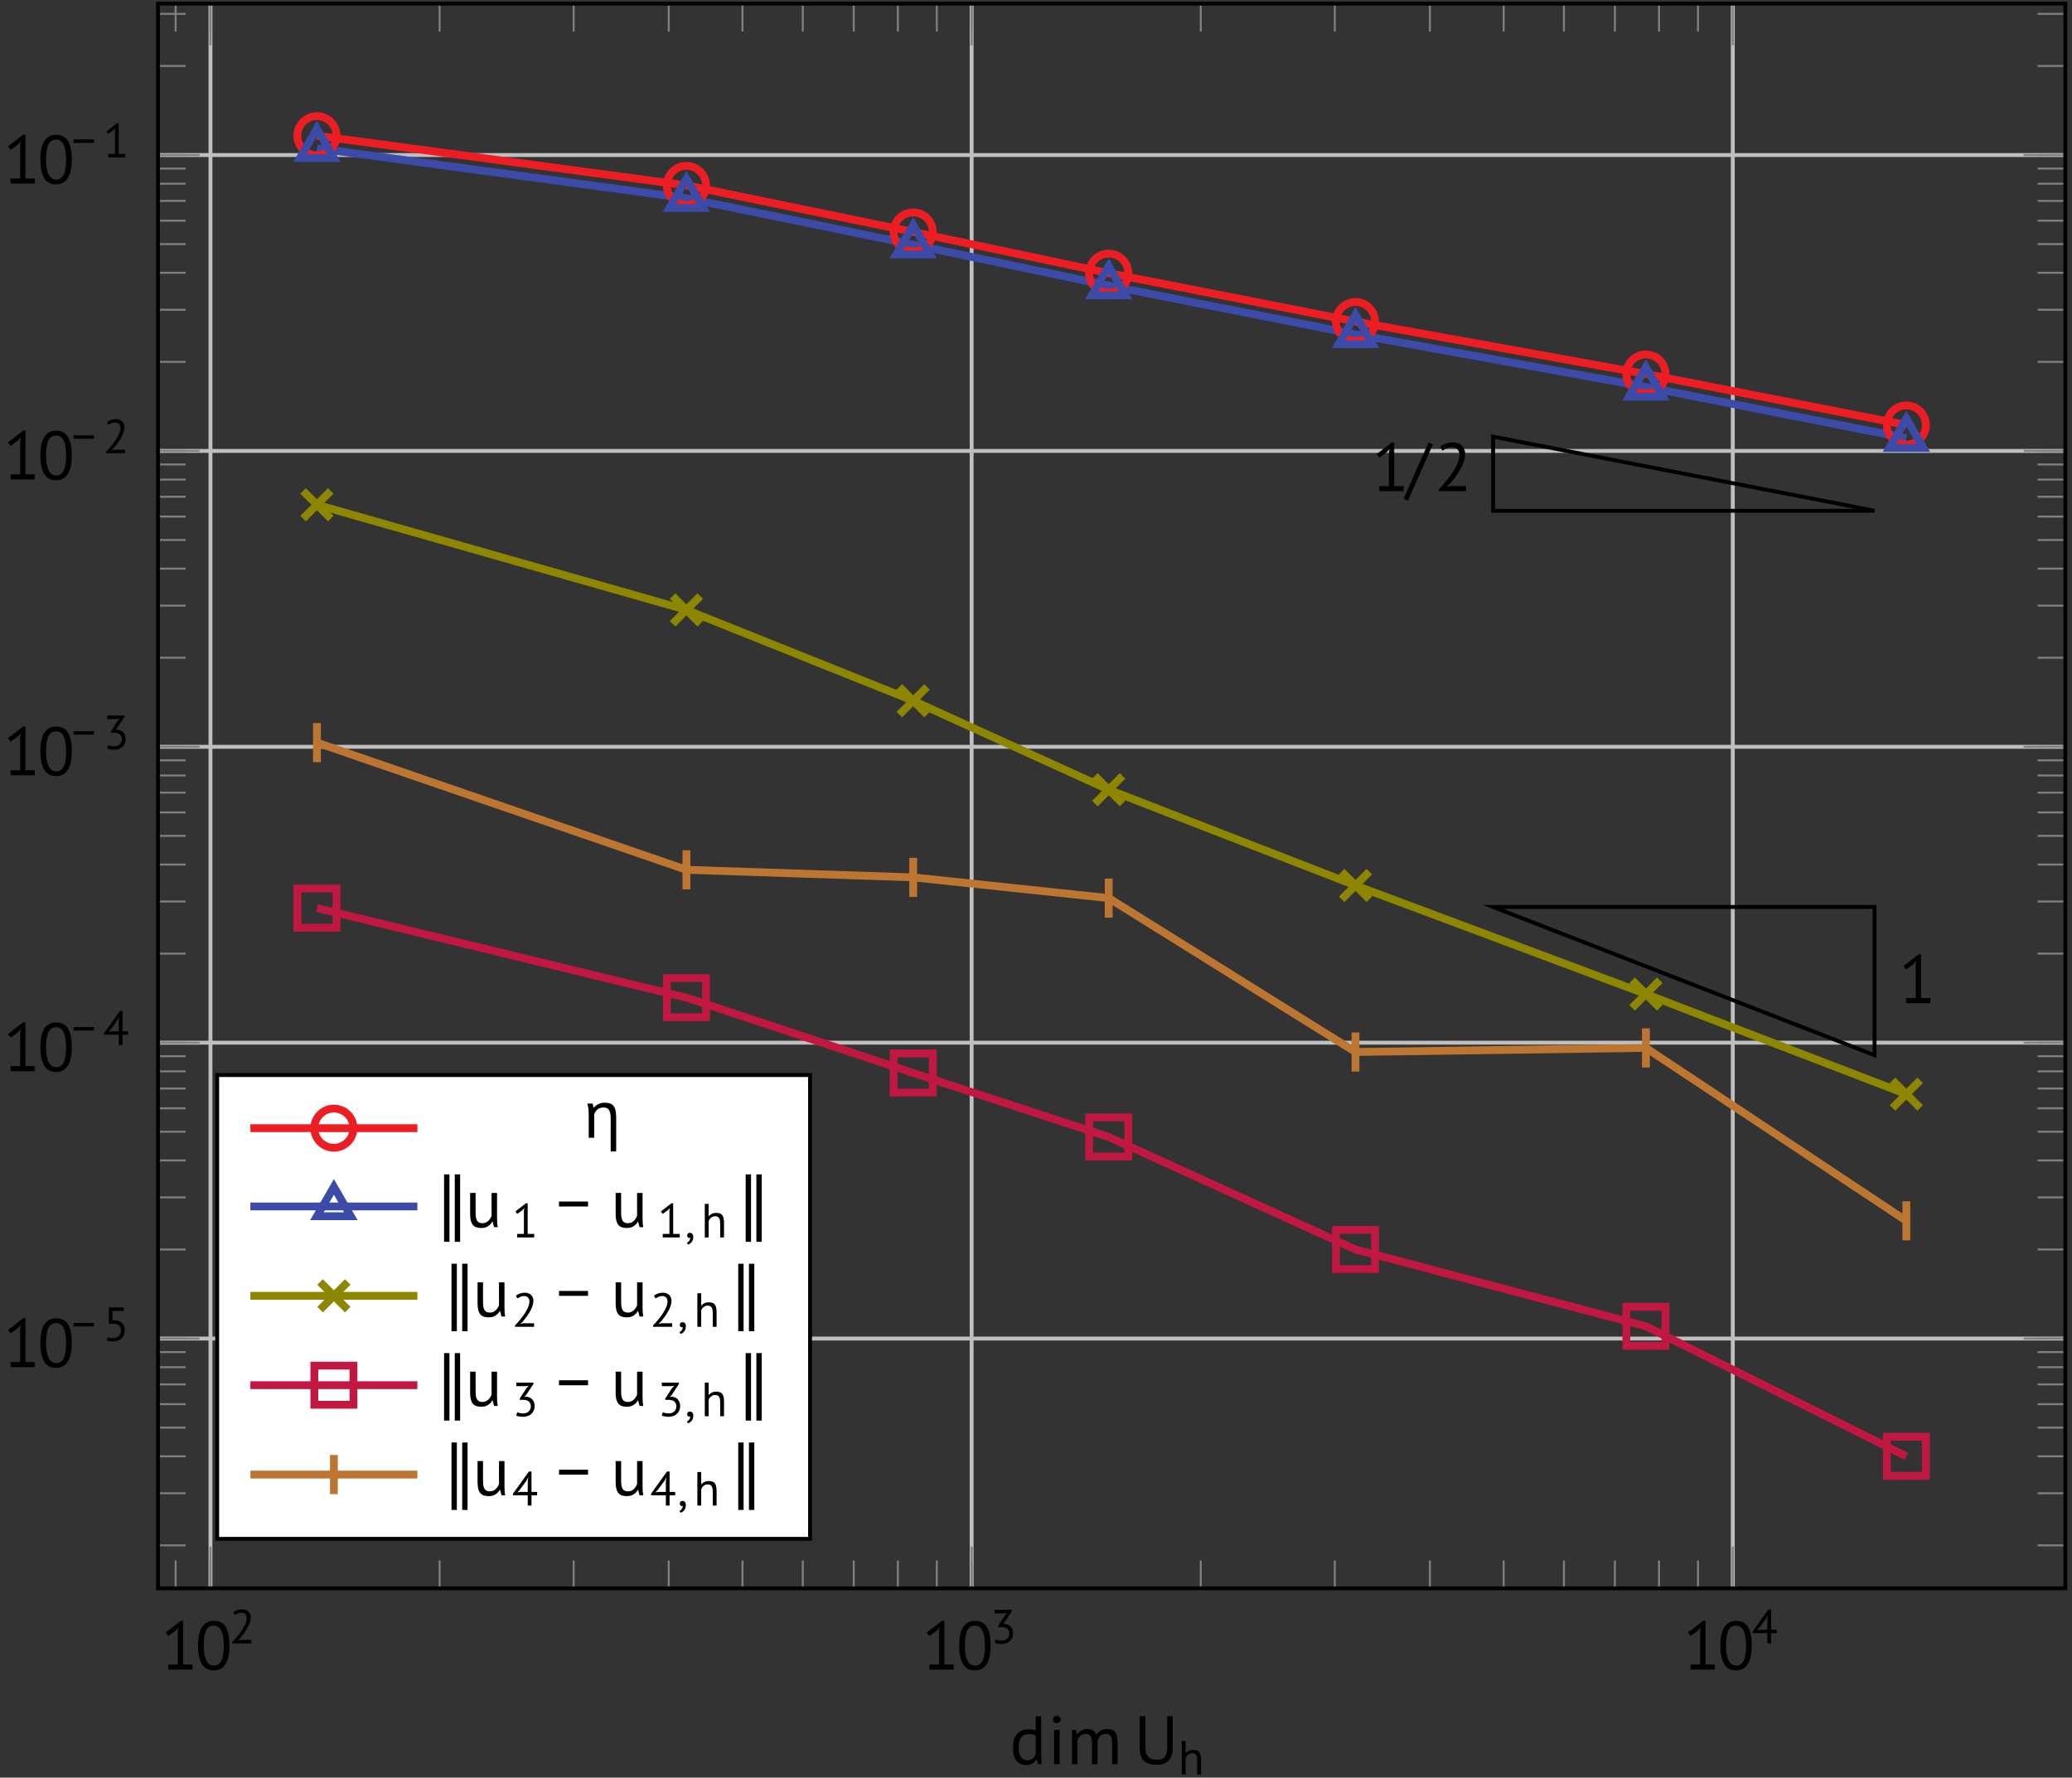 <?xml version="1.0" encoding="UTF-8" standalone="no"?>
<!-- Created with Inkscape (http://www.inkscape.org/) -->

<svg
   version="1.1"
   id="svg2"
   xml:space="preserve"
   width="281.333"
   height="241.333"
   viewBox="0 0 281.333 241.333"
   xmlns="http://www.w3.org/2000/svg"
   xmlns:svg="http://www.w3.org/2000/svg"><rect x="0" y="0" width="281.333" height="241.333" fill="#333333" stroke="none"/><defs
     id="defs6"><clipPath
       clipPathUnits="userSpaceOnUse"
       id="clipPath18"><path
         d="M 0,0 H 212.565 V 182.874 H 0 Z"
         id="path16" /></clipPath><clipPath
       clipPathUnits="userSpaceOnUse"
       id="clipPath138"><path
         d="M 149.715,-176.112 H 343.992 V -14.715 H 149.715 Z"
         id="path136" /></clipPath></defs><g
     id="g8"
     transform="matrix(1.333,0,0,-1.333,0,241.333)"><g
       id="g10"
       transform="translate(-2,-2)"><g
         id="g12"><g
           id="g14"
           clip-path="url(#clipPath18)"><g
             id="g20"
             transform="translate(23.439,21.277)"><path
               d="M 0,0 V 161.397 M 77.531,0 V 161.397 M 155.061,0 v 161.397"
               style="fill:none;stroke:#bfbfbf;stroke-width:0.398;stroke-linecap:butt;stroke-linejoin:miter;stroke-miterlimit:10;stroke-dasharray:none;stroke-opacity:1"
               id="path22" /></g><g
             id="g24"
             transform="translate(18.093,46.719)"><path
               d="M 0,0 H 194.277 M 0,30.134 H 194.277 M 0,60.268 H 194.277 M 0,90.402 H 194.277 M 0,120.536 h 194.277"
               style="fill:none;stroke:#bfbfbf;stroke-width:0.398;stroke-linecap:butt;stroke-linejoin:miter;stroke-miterlimit:10;stroke-dasharray:none;stroke-opacity:1"
               id="path26" /></g><g
             id="g28"
             transform="translate(19.892,21.277)"><path
               d="M 0,0 V 2.834 M 3.548,0 V 2.834 M 26.887,0 V 2.834 M 40.539,0 V 2.834 M 50.226,0 V 2.834 M 57.739,0 V 2.834 M 63.878,0 V 2.834 M 69.069,0 V 2.834 M 73.565,0 V 2.834 M 77.531,0 V 2.834 M 81.078,0 V 2.834 M 104.417,0 V 2.834 M 118.07,0 V 2.834 M 127.756,0 V 2.834 M 135.27,0 V 2.834 M 141.409,0 V 2.834 M 146.599,0 V 2.834 M 151.095,0 V 2.834 M 155.061,0 V 2.834 M 0,161.397 v -2.834 m 3.548,2.834 v -2.834 m 23.339,2.834 v -2.834 m 13.652,2.834 v -2.834 m 9.687,2.834 v -2.834 m 7.513,2.834 v -2.834 m 6.139,2.834 v -2.834 m 5.191,2.834 v -2.834 m 4.496,2.834 v -2.834 m 3.966,2.834 v -2.834 m 3.547,2.834 v -2.834 m 23.339,2.834 v -2.834 m 13.653,2.834 v -2.834 m 9.686,2.834 v -2.834 m 7.514,2.834 v -2.834 m 6.139,2.834 v -2.834 m 5.19,2.834 v -2.834 m 4.496,2.834 v -2.834 m 3.966,2.834 v -2.834"
               style="fill:none;stroke:#808080;stroke-width:0.199;stroke-linecap:butt;stroke-linejoin:miter;stroke-miterlimit:10;stroke-dasharray:none;stroke-opacity:1"
               id="path30" /></g><g
             id="g32"
             transform="translate(23.439,21.277)"><path
               d="M 0,0 V 4.251 M 77.531,0 V 4.251 M 155.061,0 V 4.251 M 0,161.397 v -4.251 m 77.531,4.251 v -4.251 m 77.53,4.251 v -4.251"
               style="fill:none;stroke:#808080;stroke-width:0.199;stroke-linecap:butt;stroke-linejoin:miter;stroke-miterlimit:10;stroke-dasharray:none;stroke-opacity:1"
               id="path34" /></g><g
             id="g36"
             transform="translate(18.093,25.656)"><path
               d="M 0,0 H 2.826 M 0,5.306 H 2.826 M 0,9.071 H 2.826 M 0,11.992 H 2.826 M 0,14.378 H 2.826 M 0,16.395 H 2.826 M 0,18.143 H 2.826 M 0,19.684 H 2.826 M 0,21.063 H 2.826 M 0,30.134 H 2.826 M 0,35.441 H 2.826 M 0,39.205 H 2.826 M 0,42.126 H 2.826 M 0,44.512 H 2.826 M 0,46.529 H 2.826 M 0,48.277 H 2.826 M 0,49.818 H 2.826 M 0,51.197 H 2.826 M 0,60.268 H 2.826 M 0,65.575 H 2.826 M 0,69.339 H 2.826 M 0,72.26 H 2.826 M 0,74.646 H 2.826 M 0,76.663 H 2.826 M 0,78.411 H 2.826 M 0,79.952 H 2.826 M 0,81.331 H 2.826 M 0,90.402 H 2.826 M 0,95.709 H 2.826 M 0,99.474 H 2.826 M 0,102.394 H 2.826 M 0,104.78 H 2.826 M 0,106.797 H 2.826 M 0,108.545 H 2.826 M 0,110.086 H 2.826 M 0,111.465 H 2.826 M 0,120.536 H 2.826 M 0,125.843 H 2.826 M 0,129.608 H 2.826 M 0,132.528 H 2.826 M 0,134.914 H 2.826 M 0,136.931 H 2.826 M 0,138.679 H 2.826 M 0,140.22 H 2.826 M 0,141.599 H 2.826 M 0,150.671 H 2.826 M 0,155.977 H 2.826 M 194.277,0 h -2.826 m 2.826,5.306 h -2.826 m 2.826,3.765 h -2.826 m 2.826,2.921 h -2.826 m 2.826,2.386 h -2.826 m 2.826,2.017 h -2.826 m 2.826,1.748 h -2.826 m 2.826,1.541 h -2.826 m 2.826,1.379 h -2.826 m 2.826,9.071 h -2.826 m 2.826,5.307 h -2.826 m 2.826,3.764 h -2.826 m 2.826,2.921 h -2.826 m 2.826,2.386 h -2.826 m 2.826,2.017 h -2.826 m 2.826,1.748 h -2.826 m 2.826,1.541 h -2.826 m 2.826,1.379 h -2.826 m 2.826,9.071 h -2.826 m 2.826,5.307 h -2.826 m 2.826,3.764 h -2.826 m 2.826,2.921 h -2.826 m 2.826,2.386 h -2.826 m 2.826,2.017 h -2.826 m 2.826,1.748 h -2.826 m 2.826,1.541 h -2.826 m 2.826,1.379 h -2.826 m 2.826,9.071 h -2.826 m 2.826,5.307 h -2.826 m 2.826,3.765 h -2.826 m 2.826,2.92 h -2.826 m 2.826,2.386 h -2.826 m 2.826,2.017 h -2.826 m 2.826,1.748 h -2.826 m 2.826,1.541 h -2.826 m 2.826,1.379 h -2.826 m 2.826,9.071 h -2.826 m 2.826,5.307 h -2.826 m 2.826,3.765 h -2.826 m 2.826,2.92 h -2.826 m 2.826,2.386 h -2.826 m 2.826,2.017 h -2.826 m 2.826,1.748 h -2.826 m 2.826,1.541 h -2.826 m 2.826,1.379 h -2.826 m 2.826,9.072 h -2.826 m 2.826,5.306 h -2.826"
               style="fill:none;stroke:#808080;stroke-width:0.199;stroke-linecap:butt;stroke-linejoin:miter;stroke-miterlimit:10;stroke-dasharray:none;stroke-opacity:1"
               id="path38" /></g><g
             id="g40"
             transform="translate(18.093,46.719)"><path
               d="M 0,0 H 4.238 M 0,30.134 H 4.238 M 0,60.268 H 4.238 M 0,90.402 H 4.238 M 0,120.536 H 4.238 M 194.277,0 h -4.238 m 4.238,30.134 h -4.238 m 4.238,30.134 h -4.238 m 4.238,30.134 h -4.238 m 4.238,30.134 h -4.238"
               style="fill:none;stroke:#808080;stroke-width:0.199;stroke-linecap:butt;stroke-linejoin:miter;stroke-miterlimit:10;stroke-dasharray:none;stroke-opacity:1"
               id="path42" /></g><g
             id="g44"
             transform="translate(18.093,21.277)"><path
               d="M 0,0 V 161.397 H 194.277 V 0 Z"
               style="fill:none;stroke:#000000;stroke-width:0.398;stroke-linecap:butt;stroke-linejoin:miter;stroke-miterlimit:10;stroke-dasharray:none;stroke-opacity:1"
               id="path46" /></g><g
             aria-label="10"
             transform="matrix(1,0,0,-1,18.386,13.002)"
             id="text50"
             style="font-size:6.974px;font-family:CMR10;-inkscape-font-specification:CMR10"><path
               d="M 0.753,-0.516 H 1.73 V -3.892 l 0.07,-0.411 -0.279,0.328 -0.767,0.551 -0.265,-0.356 1.534,-1.186 h 0.251 v 4.449 H 3.229 V 0 H 0.753 Z"
               id="path514" /><path
               d="m 3.787,-2.441 q 0,-1.255 0.404,-1.89 0.411,-0.635 1.193,-0.635 0.844,0 1.22,0.628 0.384,0.621 0.384,1.897 0,1.255 -0.411,1.89 -0.404,0.635 -1.193,0.635 -0.83,0 -1.213,-0.663 Q 3.787,-1.241 3.787,-2.441 Z m 0.579,0 q 0,0.453 0.056,0.83 0.063,0.37 0.188,0.642 0.126,0.265 0.314,0.418 0.195,0.146 0.46,0.146 0.53,0 0.774,-0.488 Q 6.409,-1.388 6.409,-2.441 q 0,-0.446 -0.056,-0.823 Q 6.305,-3.64 6.179,-3.912 6.06,-4.184 5.865,-4.331 5.67,-4.477 5.384,-4.477 q -0.523,0 -0.774,0.495 -0.244,0.495 -0.244,1.541 z"
               id="path516" /></g><g
             aria-label="2"
             transform="matrix(1,0,0,-1,25.36,15.669)"
             id="text54"
             style="font-size:4.882px;font-family:CMR7;-inkscape-font-specification:CMR7"><path
               d="m 2.177,-2.641 q 0,0.259 -0.098,0.532 -0.093,0.268 -0.249,0.542 -0.151,0.273 -0.342,0.537 -0.19,0.259 -0.381,0.493 l -0.239,0.21 v 0.02 L 1.181,-0.361 H 2.246 V 0 H 0.303 v -0.142 q 0.107,-0.112 0.259,-0.278 0.151,-0.166 0.312,-0.366 0.166,-0.205 0.322,-0.43 0.161,-0.229 0.288,-0.464 0.132,-0.234 0.21,-0.464 0.078,-0.229 0.078,-0.434 0,-0.239 -0.137,-0.395 -0.137,-0.161 -0.415,-0.161 -0.186,0 -0.361,0.078 -0.176,0.073 -0.303,0.171 L 0.395,-3.163 q 0.171,-0.146 0.405,-0.229 0.234,-0.083 0.503,-0.083 0.21,0 0.371,0.063 0.161,0.059 0.273,0.171 0.112,0.112 0.171,0.268 0.059,0.151 0.059,0.332 z"
               id="path519" /></g><g
             aria-label="10"
             transform="matrix(1,0,0,-1,95.916,13.002)"
             id="text58"
             style="font-size:6.974px;font-family:CMR10;-inkscape-font-specification:CMR10"><path
               d="M 0.753,-0.516 H 1.73 V -3.892 l 0.07,-0.411 -0.279,0.328 -0.767,0.551 -0.265,-0.356 1.534,-1.186 h 0.251 v 4.449 H 3.229 V 0 H 0.753 Z"
               id="path522" /><path
               d="m 3.787,-2.441 q 0,-1.255 0.404,-1.89 0.411,-0.635 1.193,-0.635 0.844,0 1.22,0.628 0.384,0.621 0.384,1.897 0,1.255 -0.411,1.89 -0.404,0.635 -1.193,0.635 -0.83,0 -1.213,-0.663 Q 3.787,-1.241 3.787,-2.441 Z m 0.579,0 q 0,0.453 0.056,0.83 0.063,0.37 0.188,0.642 0.126,0.265 0.314,0.418 0.195,0.146 0.46,0.146 0.53,0 0.774,-0.488 Q 6.409,-1.388 6.409,-2.441 q 0,-0.446 -0.056,-0.823 Q 6.305,-3.64 6.179,-3.912 6.06,-4.184 5.865,-4.331 5.67,-4.477 5.384,-4.477 q -0.523,0 -0.774,0.495 -0.244,0.495 -0.244,1.541 z"
               id="path524" /></g><g
             aria-label="3"
             transform="matrix(1,0,0,-1,102.89,15.669)"
             id="text62"
             style="font-size:4.882px;font-family:CMR7;-inkscape-font-specification:CMR7"><path
               d="m 1.142,-0.283 q 0.166,0 0.308,-0.049 0.142,-0.049 0.244,-0.142 0.103,-0.098 0.161,-0.229 0.059,-0.132 0.059,-0.288 0,-0.342 -0.205,-0.508 Q 1.508,-1.665 1.152,-1.665 H 0.791 v -0.142 l 0.703,-1.084 0.225,-0.215 -0.317,0.049 H 0.434 V -3.417 H 2.177 v 0.142 l -0.776,1.167 -0.171,0.142 v 0.01 l 0.166,-0.034 q 0.195,0.005 0.361,0.073 0.166,0.063 0.288,0.19 0.122,0.122 0.19,0.298 0.068,0.171 0.068,0.391 0,0.264 -0.093,0.469 -0.093,0.205 -0.254,0.347 -0.156,0.137 -0.371,0.21 -0.215,0.073 -0.454,0.073 -0.22,0 -0.395,-0.034 -0.176,-0.034 -0.308,-0.088 l 0.103,-0.347 q 0.112,0.054 0.264,0.093 0.156,0.034 0.347,0.034 z"
               id="path527" /></g><g
             aria-label="10"
             transform="matrix(1,0,0,-1,173.446,13.002)"
             id="text66"
             style="font-size:6.974px;font-family:CMR10;-inkscape-font-specification:CMR10"><path
               d="M 0.753,-0.516 H 1.73 V -3.892 l 0.07,-0.411 -0.279,0.328 -0.767,0.551 -0.265,-0.356 1.534,-1.186 h 0.251 v 4.449 H 3.229 V 0 H 0.753 Z"
               id="path530" /><path
               d="m 3.787,-2.441 q 0,-1.255 0.404,-1.89 0.411,-0.635 1.193,-0.635 0.844,0 1.22,0.628 0.384,0.621 0.384,1.897 0,1.255 -0.411,1.89 -0.404,0.635 -1.193,0.635 -0.83,0 -1.213,-0.663 Q 3.787,-1.241 3.787,-2.441 Z m 0.579,0 q 0,0.453 0.056,0.83 0.063,0.37 0.188,0.642 0.126,0.265 0.314,0.418 0.195,0.146 0.46,0.146 0.53,0 0.774,-0.488 Q 6.409,-1.388 6.409,-2.441 q 0,-0.446 -0.056,-0.823 Q 6.305,-3.64 6.179,-3.912 6.06,-4.184 5.865,-4.331 5.67,-4.477 5.384,-4.477 q -0.523,0 -0.774,0.495 -0.244,0.495 -0.244,1.541 z"
               id="path532" /></g><g
             aria-label="4"
             transform="matrix(1,0,0,-1,180.419,15.669)"
             id="text70"
             style="font-size:4.882px;font-family:CMR7;-inkscape-font-specification:CMR7"><path
               d="M 2.558,-1.05 H 1.982 V 0 H 1.601 V -1.05 H 0.098 v -0.161 l 1.621,-2.26 h 0.264 v 2.08 h 0.576 z m -0.957,-1.406 0.049,-0.4 h -0.015 l -0.171,0.332 -0.688,0.932 -0.234,0.239 0.342,-0.039 H 1.601 Z"
               id="path535" /></g><g
             aria-label="10"
             transform="matrix(1,0,0,-1,2.324,43.814)"
             id="text74"
             style="font-size:6.974px;font-family:CMR10;-inkscape-font-specification:CMR10"><path
               d="M 0.753,-0.516 H 1.73 V -3.892 l 0.07,-0.411 -0.279,0.328 -0.767,0.551 -0.265,-0.356 1.534,-1.186 h 0.251 v 4.449 H 3.229 V 0 H 0.753 Z"
               id="path538" /><path
               d="m 3.787,-2.441 q 0,-1.255 0.404,-1.89 0.411,-0.635 1.193,-0.635 0.844,0 1.22,0.628 0.384,0.621 0.384,1.897 0,1.255 -0.411,1.89 -0.404,0.635 -1.193,0.635 -0.83,0 -1.213,-0.663 Q 3.787,-1.241 3.787,-2.441 Z m 0.579,0 q 0,0.453 0.056,0.83 0.063,0.37 0.188,0.642 0.126,0.265 0.314,0.418 0.195,0.146 0.46,0.146 0.53,0 0.774,-0.488 Q 6.409,-1.388 6.409,-2.441 q 0,-0.446 -0.056,-0.823 Q 6.305,-3.64 6.179,-3.912 6.06,-4.184 5.865,-4.331 5.67,-4.477 5.384,-4.477 q -0.523,0 -0.774,0.495 -0.244,0.495 -0.244,1.541 z"
               id="path540" /></g><g
             aria-label="−"
             transform="matrix(1,0,0,-1,9.298,46.482)"
             id="text78"
             style="font-size:4.882px;font-family:MnSymbol7;-inkscape-font-specification:MnSymbol7"><path
               d="M 0.195,-1.826 H 2.265 v 0.351 H 0.195 Z"
               id="path543" /></g><g
             aria-label="5"
             transform="matrix(1,0,0,-1,12.498,46.482)"
             id="text82"
             style="font-size:4.882px;font-family:CMR7;-inkscape-font-specification:CMR7"><path
               d="m 1.04,-0.283 q 0.337,0 0.557,-0.195 0.22,-0.195 0.22,-0.566 0,-0.356 -0.22,-0.532 Q 1.382,-1.753 1.001,-1.753 l -0.41,0.024 V -3.417 H 2.114 v 0.361 H 0.957 v 0.971 l 0.21,-0.01 q 0.483,0.005 0.762,0.268 0.278,0.264 0.278,0.757 0,0.273 -0.093,0.488 -0.093,0.21 -0.254,0.351 -0.156,0.142 -0.371,0.215 -0.215,0.073 -0.459,0.073 -0.22,0 -0.371,-0.024 -0.151,-0.024 -0.283,-0.073 l 0.103,-0.332 q 0.112,0.044 0.239,0.068 0.132,0.02 0.322,0.02 z"
               id="path546" /></g><g
             aria-label="10"
             transform="matrix(1,0,0,-1,2.324,73.948)"
             id="text86"
             style="font-size:6.974px;font-family:CMR10;-inkscape-font-specification:CMR10"><path
               d="M 0.753,-0.516 H 1.73 V -3.892 l 0.07,-0.411 -0.279,0.328 -0.767,0.551 -0.265,-0.356 1.534,-1.186 h 0.251 v 4.449 H 3.229 V 0 H 0.753 Z"
               id="path549" /><path
               d="m 3.787,-2.441 q 0,-1.255 0.404,-1.89 0.411,-0.635 1.193,-0.635 0.844,0 1.22,0.628 0.384,0.621 0.384,1.897 0,1.255 -0.411,1.89 -0.404,0.635 -1.193,0.635 -0.83,0 -1.213,-0.663 Q 3.787,-1.241 3.787,-2.441 Z m 0.579,0 q 0,0.453 0.056,0.83 0.063,0.37 0.188,0.642 0.126,0.265 0.314,0.418 0.195,0.146 0.46,0.146 0.53,0 0.774,-0.488 Q 6.409,-1.388 6.409,-2.441 q 0,-0.446 -0.056,-0.823 Q 6.305,-3.64 6.179,-3.912 6.06,-4.184 5.865,-4.331 5.67,-4.477 5.384,-4.477 q -0.523,0 -0.774,0.495 -0.244,0.495 -0.244,1.541 z"
               id="path551" /></g><g
             aria-label="−"
             transform="matrix(1,0,0,-1,9.298,76.615)"
             id="text90"
             style="font-size:4.882px;font-family:MnSymbol7;-inkscape-font-specification:MnSymbol7"><path
               d="M 0.195,-1.826 H 2.265 v 0.351 H 0.195 Z"
               id="path554" /></g><g
             aria-label="4"
             transform="matrix(1,0,0,-1,12.498,76.615)"
             id="text94"
             style="font-size:4.882px;font-family:CMR7;-inkscape-font-specification:CMR7"><path
               d="M 2.558,-1.05 H 1.982 V 0 H 1.601 V -1.05 H 0.098 v -0.161 l 1.621,-2.26 h 0.264 v 2.08 h 0.576 z m -0.957,-1.406 0.049,-0.4 h -0.015 l -0.171,0.332 -0.688,0.932 -0.234,0.239 0.342,-0.039 H 1.601 Z"
               id="path557" /></g><g
             aria-label="10"
             transform="matrix(1,0,0,-1,2.324,104.082)"
             id="text98"
             style="font-size:6.974px;font-family:CMR10;-inkscape-font-specification:CMR10"><path
               d="M 0.753,-0.516 H 1.73 V -3.892 l 0.07,-0.411 -0.279,0.328 -0.767,0.551 -0.265,-0.356 1.534,-1.186 h 0.251 v 4.449 H 3.229 V 0 H 0.753 Z"
               id="path560" /><path
               d="m 3.787,-2.441 q 0,-1.255 0.404,-1.89 0.411,-0.635 1.193,-0.635 0.844,0 1.22,0.628 0.384,0.621 0.384,1.897 0,1.255 -0.411,1.89 -0.404,0.635 -1.193,0.635 -0.83,0 -1.213,-0.663 Q 3.787,-1.241 3.787,-2.441 Z m 0.579,0 q 0,0.453 0.056,0.83 0.063,0.37 0.188,0.642 0.126,0.265 0.314,0.418 0.195,0.146 0.46,0.146 0.53,0 0.774,-0.488 Q 6.409,-1.388 6.409,-2.441 q 0,-0.446 -0.056,-0.823 Q 6.305,-3.64 6.179,-3.912 6.06,-4.184 5.865,-4.331 5.67,-4.477 5.384,-4.477 q -0.523,0 -0.774,0.495 -0.244,0.495 -0.244,1.541 z"
               id="path562" /></g><g
             aria-label="−"
             transform="matrix(1,0,0,-1,9.298,106.749)"
             id="text102"
             style="font-size:4.882px;font-family:MnSymbol7;-inkscape-font-specification:MnSymbol7"><path
               d="M 0.195,-1.826 H 2.265 v 0.351 H 0.195 Z"
               id="path565" /></g><g
             aria-label="3"
             transform="matrix(1,0,0,-1,12.498,106.749)"
             id="text106"
             style="font-size:4.882px;font-family:CMR7;-inkscape-font-specification:CMR7"><path
               d="m 1.142,-0.283 q 0.166,0 0.308,-0.049 0.142,-0.049 0.244,-0.142 0.103,-0.098 0.161,-0.229 0.059,-0.132 0.059,-0.288 0,-0.342 -0.205,-0.508 Q 1.508,-1.665 1.152,-1.665 H 0.791 v -0.142 l 0.703,-1.084 0.225,-0.215 -0.317,0.049 H 0.434 V -3.417 H 2.177 v 0.142 l -0.776,1.167 -0.171,0.142 v 0.01 l 0.166,-0.034 q 0.195,0.005 0.361,0.073 0.166,0.063 0.288,0.19 0.122,0.122 0.19,0.298 0.068,0.171 0.068,0.391 0,0.264 -0.093,0.469 -0.093,0.205 -0.254,0.347 -0.156,0.137 -0.371,0.21 -0.215,0.073 -0.454,0.073 -0.22,0 -0.395,-0.034 -0.176,-0.034 -0.308,-0.088 l 0.103,-0.347 q 0.112,0.054 0.264,0.093 0.156,0.034 0.347,0.034 z"
               id="path568" /></g><g
             aria-label="10"
             transform="matrix(1,0,0,-1,2.324,134.215)"
             id="text110"
             style="font-size:6.974px;font-family:CMR10;-inkscape-font-specification:CMR10"><path
               d="M 0.753,-0.516 H 1.73 V -3.892 l 0.07,-0.411 -0.279,0.328 -0.767,0.551 -0.265,-0.356 1.534,-1.186 h 0.251 v 4.449 H 3.229 V 0 H 0.753 Z"
               id="path571" /><path
               d="m 3.787,-2.441 q 0,-1.255 0.404,-1.89 0.411,-0.635 1.193,-0.635 0.844,0 1.22,0.628 0.384,0.621 0.384,1.897 0,1.255 -0.411,1.89 -0.404,0.635 -1.193,0.635 -0.83,0 -1.213,-0.663 Q 3.787,-1.241 3.787,-2.441 Z m 0.579,0 q 0,0.453 0.056,0.83 0.063,0.37 0.188,0.642 0.126,0.265 0.314,0.418 0.195,0.146 0.46,0.146 0.53,0 0.774,-0.488 Q 6.409,-1.388 6.409,-2.441 q 0,-0.446 -0.056,-0.823 Q 6.305,-3.64 6.179,-3.912 6.06,-4.184 5.865,-4.331 5.67,-4.477 5.384,-4.477 q -0.523,0 -0.774,0.495 -0.244,0.495 -0.244,1.541 z"
               id="path573" /></g><g
             aria-label="−"
             transform="matrix(1,0,0,-1,9.298,136.883)"
             id="text114"
             style="font-size:4.882px;font-family:MnSymbol7;-inkscape-font-specification:MnSymbol7"><path
               d="M 0.195,-1.826 H 2.265 v 0.351 H 0.195 Z"
               id="path576" /></g><g
             aria-label="2"
             transform="matrix(1,0,0,-1,12.498,136.883)"
             id="text118"
             style="font-size:4.882px;font-family:CMR7;-inkscape-font-specification:CMR7"><path
               d="m 2.177,-2.641 q 0,0.259 -0.098,0.532 -0.093,0.268 -0.249,0.542 -0.151,0.273 -0.342,0.537 -0.19,0.259 -0.381,0.493 l -0.239,0.21 v 0.02 L 1.181,-0.361 H 2.246 V 0 H 0.303 v -0.142 q 0.107,-0.112 0.259,-0.278 0.151,-0.166 0.312,-0.366 0.166,-0.205 0.322,-0.43 0.161,-0.229 0.288,-0.464 0.132,-0.234 0.21,-0.464 0.078,-0.229 0.078,-0.434 0,-0.239 -0.137,-0.395 -0.137,-0.161 -0.415,-0.161 -0.186,0 -0.361,0.078 -0.176,0.073 -0.303,0.171 L 0.395,-3.163 q 0.171,-0.146 0.405,-0.229 0.234,-0.083 0.503,-0.083 0.21,0 0.371,0.063 0.161,0.059 0.273,0.171 0.112,0.112 0.171,0.268 0.059,0.151 0.059,0.332 z"
               id="path579" /></g><g
             aria-label="10"
             transform="matrix(1,0,0,-1,2.324,164.35)"
             id="text122"
             style="font-size:6.974px;font-family:CMR10;-inkscape-font-specification:CMR10"><path
               d="M 0.753,-0.516 H 1.73 V -3.892 l 0.07,-0.411 -0.279,0.328 -0.767,0.551 -0.265,-0.356 1.534,-1.186 h 0.251 v 4.449 H 3.229 V 0 H 0.753 Z"
               id="path582" /><path
               d="m 3.787,-2.441 q 0,-1.255 0.404,-1.89 0.411,-0.635 1.193,-0.635 0.844,0 1.22,0.628 0.384,0.621 0.384,1.897 0,1.255 -0.411,1.89 -0.404,0.635 -1.193,0.635 -0.83,0 -1.213,-0.663 Q 3.787,-1.241 3.787,-2.441 Z m 0.579,0 q 0,0.453 0.056,0.83 0.063,0.37 0.188,0.642 0.126,0.265 0.314,0.418 0.195,0.146 0.46,0.146 0.53,0 0.774,-0.488 Q 6.409,-1.388 6.409,-2.441 q 0,-0.446 -0.056,-0.823 Q 6.305,-3.64 6.179,-3.912 6.06,-4.184 5.865,-4.331 5.67,-4.477 5.384,-4.477 q -0.523,0 -0.774,0.495 -0.244,0.495 -0.244,1.541 z"
               id="path584" /></g><g
             aria-label="−"
             transform="matrix(1,0,0,-1,9.298,167.017)"
             id="text126"
             style="font-size:4.882px;font-family:MnSymbol7;-inkscape-font-specification:MnSymbol7"><path
               d="M 0.195,-1.826 H 2.265 v 0.351 H 0.195 Z"
               id="path587" /></g><g
             aria-label="1"
             transform="matrix(1,0,0,-1,12.498,167.017)"
             id="text130"
             style="font-size:4.882px;font-family:CMR7;-inkscape-font-specification:CMR7"><path
               d="M 0.527,-0.361 H 1.211 V -2.724 l 0.049,-0.288 -0.195,0.229 -0.537,0.386 -0.186,-0.249 1.074,-0.83 h 0.176 v 3.115 H 2.26 V 0 H 0.527 Z"
               id="path590" /></g><g
             id="g132"
             transform="translate(-131.622,197.389)"><g
               id="g134"
               clip-path="url(#clipPath138)"><g
                 id="g140"
                 transform="translate(165.905,-28.166)"><path
                   d="m 0,0 37.635,-5.061 23.1,-4.74 19.915,-4.199 25.137,-4.928 29.582,-5.344 26.528,-5.192"
                   style="fill:none;stroke:#ed1d24;stroke-width:0.797;stroke-linecap:butt;stroke-linejoin:miter;stroke-miterlimit:10;stroke-dasharray:none;stroke-opacity:1"
                   id="path142" /><g
                   id="g144"
                   transform="translate(158.658,-38.198)"><path
                     d="M 0,0 -38.855,7.551 V 0 Z"
                     style="fill:none;stroke:#000000;stroke-width:0.398;stroke-linecap:butt;stroke-linejoin:miter;stroke-miterlimit:10;stroke-dasharray:none;stroke-opacity:1"
                     id="path146" /><g
                     id="g148"
                     transform="translate(-192.941,-131.025)"><g
                       aria-label="1"
                       transform="matrix(1,0,0,-1,141.74,133.02)"
                       id="text152"
                       style="font-size:6.974px;font-family:CMR10;-inkscape-font-specification:CMR10"><path
                         d="M 0.753,-0.516 H 1.73 V -3.892 l 0.07,-0.411 -0.279,0.328 -0.767,0.551 -0.265,-0.356 1.534,-1.186 h 0.251 v 4.449 H 3.229 V 0 H 0.753 Z"
                         id="path593" /></g><g
                       aria-label="/"
                       transform="matrix(1,0,0,-1,145.227,133.02)"
                       id="text156"
                       style="font-size:6.974px;font-family:MnSymbol10;-inkscape-font-specification:MnSymbol10"><path
                         d="M 2.288,-4.966 2.727,-4.77 0.181,0.976 -0.258,0.781 Z"
                         id="path596" /></g><g
                       aria-label="2"
                       transform="matrix(1,0,0,-1,148.132,133.02)"
                       id="text160"
                       style="font-size:6.974px;font-family:CMR10;-inkscape-font-specification:CMR10"><path
                         d="m 3.11,-3.773 q 0,0.37 -0.139,0.76 -0.133,0.384 -0.356,0.774 -0.216,0.391 -0.488,0.767 -0.272,0.37 -0.544,0.704 l -0.342,0.3 v 0.028 l 0.446,-0.077 H 3.208 V 0 H 0.432 v -0.202 q 0.153,-0.16 0.37,-0.398 0.216,-0.237 0.446,-0.523 0.237,-0.293 0.46,-0.614 0.23,-0.328 0.411,-0.663 0.188,-0.335 0.3,-0.663 0.112,-0.328 0.112,-0.621 0,-0.342 -0.195,-0.565 -0.195,-0.23 -0.593,-0.23 -0.265,0 -0.516,0.112 -0.251,0.105 -0.432,0.244 l -0.23,-0.398 q 0.244,-0.209 0.579,-0.328 0.335,-0.119 0.718,-0.119 0.3,0 0.53,0.091 0.23,0.084 0.391,0.244 0.16,0.16 0.244,0.384 0.084,0.216 0.084,0.474 z"
                         id="path599" /></g><g
                       id="g162"
                       transform="translate(192.941,90.676)"><path
                         d="M 0,0 H -38.855 L 0,-15.101 Z"
                         style="fill:none;stroke:#000000;stroke-width:0.398;stroke-linecap:butt;stroke-linejoin:miter;stroke-miterlimit:10;stroke-dasharray:none;stroke-opacity:1"
                         id="path164" /></g><g
                       aria-label="1"
                       transform="matrix(1,0,0,-1,195.401,80.88)"
                       id="text168"
                       style="font-size:6.974px;font-family:CMR10;-inkscape-font-specification:CMR10"><path
                         d="M 0.753,-0.516 H 1.73 V -3.892 l 0.07,-0.411 -0.279,0.328 -0.767,0.551 -0.265,-0.356 1.534,-1.186 h 0.251 v 4.449 H 3.229 V 0 H 0.753 Z"
                         id="path602" /></g><g
                       id="g170"
                       transform="translate(34.283,167.944)"><path
                         d="m 0,0 37.635,-5.087 23.1,-4.729 19.915,-4.175 25.137,-4.96 29.582,-5.35 26.528,-5.221"
                         style="fill:none;stroke:#3b4ba7;stroke-width:0.797;stroke-linecap:butt;stroke-linejoin:miter;stroke-miterlimit:10;stroke-dasharray:none;stroke-opacity:1"
                         id="path172" /></g><g
                       id="g174"
                       transform="translate(34.283,131.639)"><path
                         d="m 0,0 37.635,-10.71 23.1,-9.253 19.915,-9.062 25.137,-9.747 29.582,-11.062 26.528,-10.194"
                         style="fill:none;stroke:#8d8600;stroke-width:0.797;stroke-linecap:butt;stroke-linejoin:miter;stroke-miterlimit:10;stroke-dasharray:none;stroke-opacity:1"
                         id="path176" /></g><g
                       id="g178"
                       transform="translate(34.283,90.559)"><path
                         d="m 0,0 37.635,-9.117 23.1,-7.676 19.915,-6.519 25.137,-11.458 29.582,-7.823 26.528,-13.239"
                         style="fill:none;stroke:#c01840;stroke-width:0.797;stroke-linecap:butt;stroke-linejoin:miter;stroke-miterlimit:10;stroke-dasharray:none;stroke-opacity:1"
                         id="path180" /></g><g
                       id="g182"
                       transform="translate(34.283,107.412)"><path
                         d="m 0,0 37.635,-12.953 23.1,-0.771 19.915,-2.113 25.137,-15.672 29.582,0.416 26.528,-17.609"
                         style="fill:none;stroke:#bd7632;stroke-width:0.797;stroke-linecap:butt;stroke-linejoin:miter;stroke-miterlimit:10;stroke-dasharray:none;stroke-opacity:1"
                         id="path184" /></g></g></g></g></g></g><g
             id="g186"
             transform="translate(36.276,169.223)"><path
               d="m 0,0 c 0,1.1 -0.892,1.993 -1.993,1.993 -1.1,0 -1.992,-0.893 -1.992,-1.993 0,-1.1 0.892,-1.993 1.992,-1.993 C -0.892,-1.993 0,-1.1 0,0 Z"
               style="fill:none;stroke:#ed1d24;stroke-width:0.797;stroke-linecap:butt;stroke-linejoin:miter;stroke-miterlimit:10;stroke-dasharray:none;stroke-opacity:1"
               id="path188" /></g><g
             id="g190"
             transform="translate(73.911,164.163)"><path
               d="m 0,0 c 0,1.1 -0.892,1.993 -1.993,1.993 -1.1,0 -1.992,-0.893 -1.992,-1.993 0,-1.1 0.892,-1.993 1.992,-1.993 C -0.892,-1.993 0,-1.1 0,0 Z"
               style="fill:none;stroke:#ed1d24;stroke-width:0.797;stroke-linecap:butt;stroke-linejoin:miter;stroke-miterlimit:10;stroke-dasharray:none;stroke-opacity:1"
               id="path192" /></g><g
             id="g194"
             transform="translate(97.011,159.422)"><path
               d="m 0,0 c 0,1.1 -0.892,1.993 -1.993,1.993 -1.1,0 -1.992,-0.893 -1.992,-1.993 0,-1.1 0.892,-1.993 1.992,-1.993 C -0.892,-1.993 0,-1.1 0,0 Z"
               style="fill:none;stroke:#ed1d24;stroke-width:0.797;stroke-linecap:butt;stroke-linejoin:miter;stroke-miterlimit:10;stroke-dasharray:none;stroke-opacity:1"
               id="path196" /></g><g
             id="g198"
             transform="translate(116.926,155.223)"><path
               d="m 0,0 c 0,1.1 -0.892,1.993 -1.993,1.993 -1.1,0 -1.992,-0.893 -1.992,-1.993 0,-1.1 0.892,-1.993 1.992,-1.993 C -0.892,-1.993 0,-1.1 0,0 Z"
               style="fill:none;stroke:#ed1d24;stroke-width:0.797;stroke-linecap:butt;stroke-linejoin:miter;stroke-miterlimit:10;stroke-dasharray:none;stroke-opacity:1"
               id="path200" /></g><g
             id="g202"
             transform="translate(142.063,150.295)"><path
               d="m 0,0 c 0,1.1 -0.892,1.993 -1.993,1.993 -1.1,0 -1.992,-0.893 -1.992,-1.993 0,-1.1 0.892,-1.993 1.992,-1.993 C -0.892,-1.993 0,-1.1 0,0 Z"
               style="fill:none;stroke:#ed1d24;stroke-width:0.797;stroke-linecap:butt;stroke-linejoin:miter;stroke-miterlimit:10;stroke-dasharray:none;stroke-opacity:1"
               id="path204" /></g><g
             id="g206"
             transform="translate(171.644,144.951)"><path
               d="m 0,0 c 0,1.1 -0.892,1.993 -1.993,1.993 -1.1,0 -1.992,-0.893 -1.992,-1.993 0,-1.1 0.892,-1.993 1.992,-1.993 C -0.892,-1.993 0,-1.1 0,0 Z"
               style="fill:none;stroke:#ed1d24;stroke-width:0.797;stroke-linecap:butt;stroke-linejoin:miter;stroke-miterlimit:10;stroke-dasharray:none;stroke-opacity:1"
               id="path208" /></g><g
             id="g210"
             transform="translate(198.172,139.759)"><path
               d="m 0,0 c 0,1.1 -0.892,1.993 -1.993,1.993 -1.1,0 -1.992,-0.893 -1.992,-1.993 0,-1.1 0.892,-1.993 1.992,-1.993 C -0.892,-1.993 0,-1.1 0,0 Z"
               style="fill:none;stroke:#ed1d24;stroke-width:0.797;stroke-linecap:butt;stroke-linejoin:miter;stroke-miterlimit:10;stroke-dasharray:none;stroke-opacity:1"
               id="path212" /></g><g
             id="g214"
             transform="translate(34.283,169.936)"><path
               d="M 0,0 1.726,-2.989 H -1.726 Z"
               style="fill:none;stroke:#3b4ba7;stroke-width:0.797;stroke-linecap:butt;stroke-linejoin:miter;stroke-miterlimit:10;stroke-dasharray:none;stroke-opacity:1"
               id="path216" /></g><g
             id="g218"
             transform="translate(71.919,164.849)"><path
               d="M 0,0 1.726,-2.989 H -1.726 Z"
               style="fill:none;stroke:#3b4ba7;stroke-width:0.797;stroke-linecap:butt;stroke-linejoin:miter;stroke-miterlimit:10;stroke-dasharray:none;stroke-opacity:1"
               id="path220" /></g><g
             id="g222"
             transform="translate(95.018,160.12)"><path
               d="M 0,0 1.726,-2.989 H -1.726 Z"
               style="fill:none;stroke:#3b4ba7;stroke-width:0.797;stroke-linecap:butt;stroke-linejoin:miter;stroke-miterlimit:10;stroke-dasharray:none;stroke-opacity:1"
               id="path224" /></g><g
             id="g226"
             transform="translate(114.933,155.945)"><path
               d="M 0,0 1.726,-2.989 H -1.726 Z"
               style="fill:none;stroke:#3b4ba7;stroke-width:0.797;stroke-linecap:butt;stroke-linejoin:miter;stroke-miterlimit:10;stroke-dasharray:none;stroke-opacity:1"
               id="path228" /></g><g
             id="g230"
             transform="translate(140.07,150.985)"><path
               d="M 0,0 1.726,-2.989 H -1.726 Z"
               style="fill:none;stroke:#3b4ba7;stroke-width:0.797;stroke-linecap:butt;stroke-linejoin:miter;stroke-miterlimit:10;stroke-dasharray:none;stroke-opacity:1"
               id="path232" /></g><g
             id="g234"
             transform="translate(169.652,145.635)"><path
               d="M 0,0 1.726,-2.989 H -1.726 Z"
               style="fill:none;stroke:#3b4ba7;stroke-width:0.797;stroke-linecap:butt;stroke-linejoin:miter;stroke-miterlimit:10;stroke-dasharray:none;stroke-opacity:1"
               id="path236" /></g><g
             id="g238"
             transform="translate(196.18,140.414)"><path
               d="M 0,0 1.726,-2.989 H -1.726 Z"
               style="fill:none;stroke:#3b4ba7;stroke-width:0.797;stroke-linecap:butt;stroke-linejoin:miter;stroke-miterlimit:10;stroke-dasharray:none;stroke-opacity:1"
               id="path240" /></g><g
             id="g242"
             transform="translate(32.874,130.23)"><path
               d="M 0,0 2.818,2.818 M 0,2.818 2.818,0"
               style="fill:none;stroke:#8d8600;stroke-width:0.797;stroke-linecap:butt;stroke-linejoin:miter;stroke-miterlimit:10;stroke-dasharray:none;stroke-opacity:1"
               id="path244" /></g><g
             id="g246"
             transform="translate(70.51,119.52)"><path
               d="M 0,0 2.818,2.818 M 0,2.818 2.818,0"
               style="fill:none;stroke:#8d8600;stroke-width:0.797;stroke-linecap:butt;stroke-linejoin:miter;stroke-miterlimit:10;stroke-dasharray:none;stroke-opacity:1"
               id="path248" /></g><g
             id="g250"
             transform="translate(93.609,110.267)"><path
               d="M 0,0 2.818,2.818 M 0,2.818 2.818,0"
               style="fill:none;stroke:#8d8600;stroke-width:0.797;stroke-linecap:butt;stroke-linejoin:miter;stroke-miterlimit:10;stroke-dasharray:none;stroke-opacity:1"
               id="path252" /></g><g
             id="g254"
             transform="translate(113.524,101.205)"><path
               d="M 0,0 2.818,2.818 M 0,2.818 2.818,0"
               style="fill:none;stroke:#8d8600;stroke-width:0.797;stroke-linecap:butt;stroke-linejoin:miter;stroke-miterlimit:10;stroke-dasharray:none;stroke-opacity:1"
               id="path256" /></g><g
             id="g258"
             transform="translate(138.661,91.458)"><path
               d="M 0,0 2.818,2.818 M 0,2.818 2.818,0"
               style="fill:none;stroke:#8d8600;stroke-width:0.797;stroke-linecap:butt;stroke-linejoin:miter;stroke-miterlimit:10;stroke-dasharray:none;stroke-opacity:1"
               id="path260" /></g><g
             id="g262"
             transform="translate(168.243,80.396)"><path
               d="M 0,0 2.818,2.818 M 0,2.818 2.818,0"
               style="fill:none;stroke:#8d8600;stroke-width:0.797;stroke-linecap:butt;stroke-linejoin:miter;stroke-miterlimit:10;stroke-dasharray:none;stroke-opacity:1"
               id="path264" /></g><g
             id="g266"
             transform="translate(194.771,70.202)"><path
               d="M 0,0 2.818,2.818 M 0,2.818 2.818,0"
               style="fill:none;stroke:#8d8600;stroke-width:0.797;stroke-linecap:butt;stroke-linejoin:miter;stroke-miterlimit:10;stroke-dasharray:none;stroke-opacity:1"
               id="path268" /></g><g
             id="g270"
             transform="translate(-131.622,197.389)"><path
               d="m 163.913,-108.823 h 3.985 v 3.985 h -3.985 z"
               style="fill:none;stroke:#c01840;stroke-width:0.797;stroke-linecap:butt;stroke-linejoin:miter;stroke-miterlimit:10;stroke-dasharray:none;stroke-opacity:1"
               id="path272" /></g><g
             id="g274"
             transform="translate(-131.622,197.389)"><path
               d="m 201.548,-117.94 h 3.985 v 3.985 h -3.985 z"
               style="fill:none;stroke:#c01840;stroke-width:0.797;stroke-linecap:butt;stroke-linejoin:miter;stroke-miterlimit:10;stroke-dasharray:none;stroke-opacity:1"
               id="path276" /></g><g
             id="g278"
             transform="translate(-131.622,197.389)"><path
               d="m 224.648,-125.616 h 3.985 v 3.985 h -3.985 z"
               style="fill:none;stroke:#c01840;stroke-width:0.797;stroke-linecap:butt;stroke-linejoin:miter;stroke-miterlimit:10;stroke-dasharray:none;stroke-opacity:1"
               id="path280" /></g><g
             id="g282"
             transform="translate(-131.622,197.389)"><path
               d="m 244.563,-132.135 h 3.985 v 3.985 h -3.985 z"
               style="fill:none;stroke:#c01840;stroke-width:0.797;stroke-linecap:butt;stroke-linejoin:miter;stroke-miterlimit:10;stroke-dasharray:none;stroke-opacity:1"
               id="path284" /></g><g
             id="g286"
             transform="translate(-131.622,197.389)"><path
               d="m 269.7,-143.593 h 3.985 v 3.985 H 269.7 Z"
               style="fill:none;stroke:#c01840;stroke-width:0.797;stroke-linecap:butt;stroke-linejoin:miter;stroke-miterlimit:10;stroke-dasharray:none;stroke-opacity:1"
               id="path288" /></g><g
             id="g290"
             transform="translate(-131.622,197.389)"><path
               d="m 299.281,-151.416 h 3.985 v 3.985 h -3.985 z"
               style="fill:none;stroke:#c01840;stroke-width:0.797;stroke-linecap:butt;stroke-linejoin:miter;stroke-miterlimit:10;stroke-dasharray:none;stroke-opacity:1"
               id="path292" /></g><g
             id="g294"
             transform="translate(-131.622,197.389)"><path
               d="m 325.809,-164.655 h 3.985 v 3.985 h -3.985 z"
               style="fill:none;stroke:#c01840;stroke-width:0.797;stroke-linecap:butt;stroke-linejoin:miter;stroke-miterlimit:10;stroke-dasharray:none;stroke-opacity:1"
               id="path296" /></g><g
             id="g298"
             transform="translate(34.283,109.404)"><path
               d="M 0,0 V -3.985"
               style="fill:none;stroke:#bd7632;stroke-width:0.797;stroke-linecap:butt;stroke-linejoin:miter;stroke-miterlimit:10;stroke-dasharray:none;stroke-opacity:1"
               id="path300" /></g><g
             id="g302"
             transform="translate(71.919,96.452)"><path
               d="M 0,0 V -3.985"
               style="fill:none;stroke:#bd7632;stroke-width:0.797;stroke-linecap:butt;stroke-linejoin:miter;stroke-miterlimit:10;stroke-dasharray:none;stroke-opacity:1"
               id="path304" /></g><g
             id="g306"
             transform="translate(95.018,95.68)"><path
               d="M 0,0 V -3.985"
               style="fill:none;stroke:#bd7632;stroke-width:0.797;stroke-linecap:butt;stroke-linejoin:miter;stroke-miterlimit:10;stroke-dasharray:none;stroke-opacity:1"
               id="path308" /></g><g
             id="g310"
             transform="translate(114.933,93.567)"><path
               d="M 0,0 V -3.985"
               style="fill:none;stroke:#bd7632;stroke-width:0.797;stroke-linecap:butt;stroke-linejoin:miter;stroke-miterlimit:10;stroke-dasharray:none;stroke-opacity:1"
               id="path312" /></g><g
             id="g314"
             transform="translate(140.07,77.895)"><path
               d="M 0,0 V -3.985"
               style="fill:none;stroke:#bd7632;stroke-width:0.797;stroke-linecap:butt;stroke-linejoin:miter;stroke-miterlimit:10;stroke-dasharray:none;stroke-opacity:1"
               id="path316" /></g><g
             id="g318"
             transform="translate(169.652,78.311)"><path
               d="M 0,0 V -3.985"
               style="fill:none;stroke:#bd7632;stroke-width:0.797;stroke-linecap:butt;stroke-linejoin:miter;stroke-miterlimit:10;stroke-dasharray:none;stroke-opacity:1"
               id="path320" /></g><g
             id="g322"
             transform="translate(196.18,60.702)"><path
               d="M 0,0 V -3.985"
               style="fill:none;stroke:#bd7632;stroke-width:0.797;stroke-linecap:butt;stroke-linejoin:miter;stroke-miterlimit:10;stroke-dasharray:none;stroke-opacity:1"
               id="path324" /></g><g
             aria-label="dim"
             transform="matrix(1,0,0,-1,104.842,3.37)"
             id="text328"
             style="font-size:6.974px;font-family:CMR10;-inkscape-font-specification:CMR10"><path
               d="m 3.215,-1.2 q 0,0.356 0.007,0.649 0.007,0.286 0.063,0.565 H 2.908 L 2.769,-0.481 H 2.741 Q 2.601,-0.237 2.336,-0.077 2.071,0.084 1.716,0.084 q -0.697,0 -1.039,-0.439 -0.335,-0.439 -0.335,-1.374 0,-0.893 0.418,-1.353 Q 1.186,-3.55 1.925,-3.55 q 0.258,0 0.404,0.028 0.153,0.028 0.328,0.091 v -1.451 h 0.558 z m -1.409,0.795 q 0.356,0 0.565,-0.181 0.209,-0.188 0.286,-0.565 v -1.73 q -0.126,-0.098 -0.286,-0.139 -0.16,-0.042 -0.425,-0.042 -0.481,0 -0.753,0.321 -0.272,0.314 -0.272,1.011 0,0.286 0.042,0.53 0.049,0.244 0.153,0.418 0.105,0.174 0.272,0.279 0.174,0.098 0.418,0.098 z"
               id="path605" /><path
               d="m 4.53,-3.487 h 0.558 V 0 H 4.53 Z M 4.412,-4.547 q 0,-0.16 0.105,-0.272 0.112,-0.119 0.279,-0.119 0.167,0 0.286,0.119 0.119,0.112 0.119,0.272 0,0.16 -0.119,0.265 -0.119,0.105 -0.286,0.105 -0.167,0 -0.279,-0.105 Q 4.412,-4.387 4.412,-4.547 Z"
               id="path607" /><path
               d="m 8.393,0 v -1.974 q 0,-0.279 -0.028,-0.481 -0.021,-0.209 -0.091,-0.349 -0.07,-0.139 -0.202,-0.209 -0.126,-0.07 -0.335,-0.07 -0.321,0 -0.537,0.195 -0.209,0.195 -0.293,0.488 V 0 h -0.558 v -3.487 h 0.391 l 0.105,0.425 h 0.028 q 0.188,-0.223 0.432,-0.363 0.251,-0.146 0.649,-0.146 0.335,0 0.544,0.133 0.216,0.126 0.335,0.446 0.16,-0.272 0.439,-0.425 0.286,-0.153 0.642,-0.153 0.293,0 0.495,0.07 0.202,0.063 0.335,0.23 0.133,0.167 0.188,0.453 0.063,0.286 0.063,0.725 V 0 h -0.558 v -2.099 q 0,-0.251 -0.028,-0.432 -0.021,-0.188 -0.098,-0.307 -0.07,-0.126 -0.202,-0.181 -0.126,-0.063 -0.335,-0.063 -0.349,0 -0.544,0.195 -0.195,0.195 -0.279,0.558 V 0 Z"
               id="path609" /></g><g
             aria-label="U"
             transform="matrix(1,0,0,-1,117.498,3.37)"
             id="text332"
             style="font-size:6.974px;font-family:EUFM10;-inkscape-font-specification:EUFM10"><path
               d="m 3.396,-4.882 h 0.558 v 3.257 q 0,0.439 -0.119,0.76 -0.112,0.321 -0.328,0.53 -0.209,0.202 -0.509,0.3 -0.3,0.098 -0.663,0.098 -0.865,0 -1.304,-0.391 Q 0.593,-0.718 0.593,-1.513 V -4.882 H 1.172 v 3.097 q 0,0.37 0.07,0.628 0.077,0.251 0.223,0.411 0.146,0.153 0.363,0.223 0.223,0.07 0.516,0.07 0.565,0 0.809,-0.307 0.244,-0.314 0.244,-1.025 z"
               id="path612" /></g><g
             aria-label="h"
             transform="matrix(1,0,0,-1,122.001,2.324)"
             id="text336"
             style="font-size:4.882px;font-family:CMMI7;-inkscape-font-specification:CMMI7"><path
               d="m 1.943,0 v -1.391 q 0,-0.19 -0.024,-0.332 -0.02,-0.146 -0.078,-0.239 -0.059,-0.098 -0.161,-0.146 -0.098,-0.049 -0.259,-0.049 -0.229,0 -0.415,0.151 -0.186,0.146 -0.239,0.381 V 0 H 0.376 v -3.417 h 0.391 v 1.25 h 0.02 q 0.127,-0.151 0.303,-0.239 0.181,-0.093 0.444,-0.093 0.205,0 0.356,0.049 0.151,0.044 0.249,0.161 0.103,0.117 0.146,0.317 0.049,0.195 0.049,0.498 V 0 Z"
               id="path615" /></g><g
             id="g338"
             transform="translate(-131.622,197.389)"><path
               d="m 155.742,-171.071 h 60.392 v 47.237 h -60.392 z"
               style="fill:#ffffff;fill-opacity:1;fill-rule:nonzero;stroke:#000000;stroke-width:0.398;stroke-linecap:butt;stroke-linejoin:miter;stroke-miterlimit:10;stroke-dasharray:none;stroke-opacity:1"
               id="path340" /></g><g
             id="g342"
             transform="translate(27.506,68.145)"><path
               d="m 0,0 h 8.504 8.504"
               style="fill:none;stroke:#ed1d24;stroke-width:0.797;stroke-linecap:butt;stroke-linejoin:miter;stroke-miterlimit:10;stroke-dasharray:none;stroke-opacity:1"
               id="path344" /></g><g
             id="g346"
             transform="translate(38.003,68.145)"><path
               d="m 0,0 c 0,1.1 -0.892,1.993 -1.993,1.993 -1.1,0 -1.992,-0.893 -1.992,-1.993 0,-1.1 0.892,-1.993 1.992,-1.993 C -0.892,-1.993 0,-1.1 0,0 Z"
               style="fill:none;stroke:#ed1d24;stroke-width:0.797;stroke-linecap:butt;stroke-linejoin:miter;stroke-miterlimit:10;stroke-dasharray:none;stroke-opacity:1"
               id="path348" /></g><g
             aria-label="η"
             transform="matrix(1,0,0,-1,61.36,67.167)"
             id="text352"
             style="font-size:6.974px;font-family:CMMI10;-inkscape-font-specification:CMMI10"><path
               d="m 2.845,1.395 v -3.382 q 0,-0.544 -0.16,-0.816 -0.153,-0.279 -0.572,-0.279 -0.37,0 -0.614,0.202 -0.237,0.195 -0.335,0.495 V 0 H 0.607 v -2.308 q 0,-0.683 -0.139,-1.179 h 0.53 l 0.105,0.425 h 0.028 q 0.167,-0.223 0.446,-0.363 0.286,-0.146 0.676,-0.146 0.286,0 0.502,0.07 0.216,0.063 0.356,0.23 0.146,0.167 0.216,0.453 0.077,0.279 0.077,0.711 V 1.395 Z"
               id="path618" /></g><g
             id="g354"
             transform="translate(27.506,60.174)"><path
               d="m 0,0 h 8.504 8.504"
               style="fill:none;stroke:#3b4ba7;stroke-width:0.797;stroke-linecap:butt;stroke-linejoin:miter;stroke-miterlimit:10;stroke-dasharray:none;stroke-opacity:1"
               id="path356" /></g><g
             id="g358"
             transform="translate(36.01,62.167)"><path
               d="M 0,0 1.726,-2.989 H -1.726 Z"
               style="fill:none;stroke:#3b4ba7;stroke-width:0.797;stroke-linecap:butt;stroke-linejoin:miter;stroke-miterlimit:10;stroke-dasharray:none;stroke-opacity:1"
               id="path360" /></g><g
             aria-label="∥"
             transform="matrix(1,0,0,-1,46.307,58.063)"
             id="text364"
             style="font-size:6.974px;font-family:MnSymbol10;-inkscape-font-specification:MnSymbol10"><path
               d="M 0.926,-5.377 H 1.471 V 1.492 H 0.926 Z m 1.09,0 H 2.561 V 1.492 H 2.016 Z"
               id="path621" /></g><g
             aria-label="u"
             transform="matrix(1,0,0,-1,49.406,58.063)"
             id="text368"
             style="font-size:6.974px;font-family:CMMIB10;-inkscape-font-specification:CMMIB10"><path
               d="m 1.039,-3.487 v 1.988 q 0,0.272 0.028,0.481 0.035,0.202 0.112,0.342 0.077,0.133 0.209,0.202 0.133,0.07 0.335,0.07 0.188,0 0.335,-0.056 0.146,-0.063 0.258,-0.167 0.119,-0.105 0.202,-0.237 0.091,-0.139 0.146,-0.293 v -2.329 h 0.558 v 2.497 q 0,0.251 0.014,0.523 Q 3.257,-0.202 3.299,0 H 2.915 L 2.776,-0.551 H 2.741 Q 2.58,-0.279 2.308,-0.098 2.036,0.084 1.618,0.084 q -0.279,0 -0.495,-0.07 -0.209,-0.063 -0.356,-0.23 -0.139,-0.167 -0.216,-0.446 -0.07,-0.286 -0.07,-0.718 v -2.106 z"
               id="path624" /></g><g
             aria-label="1"
             transform="matrix(1,0,0,-1,54.155,57.017)"
             id="text372"
             style="font-size:4.882px;font-family:CMR7;-inkscape-font-specification:CMR7"><path
               d="M 0.527,-0.361 H 1.211 V -2.724 l 0.049,-0.288 -0.195,0.229 -0.537,0.386 -0.186,-0.249 1.074,-0.83 h 0.176 v 3.115 H 2.26 V 0 H 0.527 Z"
               id="path627" /></g><g
             aria-label="−"
             transform="matrix(1,0,0,-1,58.661,58.063)"
             id="text376"
             style="font-size:6.974px;font-family:MnSymbol10;-inkscape-font-specification:MnSymbol10"><path
               d="m 0.279,-2.608 h 2.957 v 0.502 H 0.279 Z"
               id="path630" /></g><g
             aria-label="u"
             transform="matrix(1,0,0,-1,64.228,58.063)"
             id="text380"
             style="font-size:6.974px;font-family:CMMIB10;-inkscape-font-specification:CMMIB10"><path
               d="m 1.039,-3.487 v 1.988 q 0,0.272 0.028,0.481 0.035,0.202 0.112,0.342 0.077,0.133 0.209,0.202 0.133,0.07 0.335,0.07 0.188,0 0.335,-0.056 0.146,-0.063 0.258,-0.167 0.119,-0.105 0.202,-0.237 0.091,-0.139 0.146,-0.293 v -2.329 h 0.558 v 2.497 q 0,0.251 0.014,0.523 Q 3.257,-0.202 3.299,0 H 2.915 L 2.776,-0.551 H 2.741 Q 2.58,-0.279 2.308,-0.098 2.036,0.084 1.618,0.084 q -0.279,0 -0.495,-0.07 -0.209,-0.063 -0.356,-0.23 -0.139,-0.167 -0.216,-0.446 -0.07,-0.286 -0.07,-0.718 v -2.106 z"
               id="path633" /></g><g
             aria-label="1"
             transform="matrix(1,0,0,-1,68.978,57.017)"
             id="text384"
             style="font-size:4.882px;font-family:CMR7;-inkscape-font-specification:CMR7"><path
               d="M 0.527,-0.361 H 1.211 V -2.724 l 0.049,-0.288 -0.195,0.229 -0.537,0.386 -0.186,-0.249 1.074,-0.83 h 0.176 v 3.115 H 2.26 V 0 H 0.527 Z"
               id="path636" /></g><g
             aria-label=",h"
             transform="matrix(1,0,0,-1,71.758,57.017)"
             id="text388"
             style="font-size:4.882px;font-family:CMMI7;-inkscape-font-specification:CMMI7"><path
               d="m 0.239,-0.21 q 0,-0.117 0.078,-0.19 0.078,-0.073 0.2,-0.073 0.151,0 0.244,0.107 0.098,0.107 0.098,0.312 0,0.176 -0.049,0.308 -0.049,0.132 -0.127,0.225 -0.078,0.098 -0.171,0.156 -0.093,0.063 -0.186,0.093 l -0.122,-0.19 q 0.176,-0.068 0.259,-0.215 0.088,-0.142 0.088,-0.288 -0.044,0.015 -0.083,0.015 -0.098,0 -0.166,-0.063 -0.063,-0.068 -0.063,-0.195 z"
               id="path639" /><path
               d="m 3.599,0 v -1.391 q 0,-0.19 -0.024,-0.332 -0.02,-0.146 -0.078,-0.239 -0.059,-0.098 -0.161,-0.146 -0.098,-0.049 -0.259,-0.049 -0.229,0 -0.415,0.151 -0.186,0.146 -0.239,0.381 V 0 h -0.391 v -3.417 h 0.391 v 1.25 h 0.02 q 0.127,-0.151 0.303,-0.239 0.181,-0.093 0.444,-0.093 0.205,0 0.356,0.049 0.151,0.044 0.249,0.161 0.103,0.117 0.146,0.317 0.049,0.195 0.049,0.498 V 0 Z"
               id="path641" /></g><g
             aria-label="∥"
             transform="matrix(1,0,0,-1,77.028,58.063)"
             id="text392"
             style="font-size:6.974px;font-family:MnSymbol10;-inkscape-font-specification:MnSymbol10"><path
               d="M 0.926,-5.377 H 1.471 V 1.492 H 0.926 Z m 1.09,0 H 2.561 V 1.492 H 2.016 Z"
               id="path644" /></g><g
             id="g394"
             transform="translate(27.506,51.071)"><path
               d="m 0,0 h 8.504 8.504"
               style="fill:none;stroke:#8d8600;stroke-width:0.797;stroke-linecap:butt;stroke-linejoin:miter;stroke-miterlimit:10;stroke-dasharray:none;stroke-opacity:1"
               id="path396" /></g><g
             id="g398"
             transform="translate(34.601,49.662)"><path
               d="M 0,0 2.818,2.818 M 0,2.818 2.818,0"
               style="fill:none;stroke:#8d8600;stroke-width:0.797;stroke-linecap:butt;stroke-linejoin:miter;stroke-miterlimit:10;stroke-dasharray:none;stroke-opacity:1"
               id="path400" /></g><g
             aria-label="∥"
             transform="matrix(1,0,0,-1,47.064,48.96)"
             id="text404"
             style="font-size:6.974px;font-family:MnSymbol10;-inkscape-font-specification:MnSymbol10"><path
               d="M 0.926,-5.377 H 1.471 V 1.492 H 0.926 Z m 1.09,0 H 2.561 V 1.492 H 2.016 Z"
               id="path647" /></g><g
             aria-label="u"
             transform="matrix(1,0,0,-1,50.163,48.96)"
             id="text408"
             style="font-size:6.974px;font-family:CMMI10;-inkscape-font-specification:CMMI10"><path
               d="m 1.039,-3.487 v 1.988 q 0,0.272 0.028,0.481 0.035,0.202 0.112,0.342 0.077,0.133 0.209,0.202 0.133,0.07 0.335,0.07 0.188,0 0.335,-0.056 0.146,-0.063 0.258,-0.167 0.119,-0.105 0.202,-0.237 0.091,-0.139 0.146,-0.293 v -2.329 h 0.558 v 2.497 q 0,0.251 0.014,0.523 Q 3.257,-0.202 3.299,0 H 2.915 L 2.776,-0.551 H 2.741 Q 2.58,-0.279 2.308,-0.098 2.036,0.084 1.618,0.084 q -0.279,0 -0.495,-0.07 -0.209,-0.063 -0.356,-0.23 -0.139,-0.167 -0.216,-0.446 -0.07,-0.286 -0.07,-0.718 v -2.106 z"
               id="path650" /></g><g
             aria-label="2"
             transform="matrix(1,0,0,-1,54.155,47.914)"
             id="text412"
             style="font-size:4.882px;font-family:CMR7;-inkscape-font-specification:CMR7"><path
               d="m 2.177,-2.641 q 0,0.259 -0.098,0.532 -0.093,0.268 -0.249,0.542 -0.151,0.273 -0.342,0.537 -0.19,0.259 -0.381,0.493 l -0.239,0.21 v 0.02 L 1.181,-0.361 H 2.246 V 0 H 0.303 v -0.142 q 0.107,-0.112 0.259,-0.278 0.151,-0.166 0.312,-0.366 0.166,-0.205 0.322,-0.43 0.161,-0.229 0.288,-0.464 0.132,-0.234 0.21,-0.464 0.078,-0.229 0.078,-0.434 0,-0.239 -0.137,-0.395 -0.137,-0.161 -0.415,-0.161 -0.186,0 -0.361,0.078 -0.176,0.073 -0.303,0.171 L 0.395,-3.163 q 0.171,-0.146 0.405,-0.229 0.234,-0.083 0.503,-0.083 0.21,0 0.371,0.063 0.161,0.059 0.273,0.171 0.112,0.112 0.171,0.268 0.059,0.151 0.059,0.332 z"
               id="path653" /></g><g
             aria-label="−"
             transform="matrix(1,0,0,-1,58.661,48.96)"
             id="text416"
             style="font-size:6.974px;font-family:MnSymbol10;-inkscape-font-specification:MnSymbol10"><path
               d="m 0.279,-2.608 h 2.957 v 0.502 H 0.279 Z"
               id="path656" /></g><g
             aria-label="u"
             transform="matrix(1,0,0,-1,64.229,48.96)"
             id="text420"
             style="font-size:6.974px;font-family:CMMI10;-inkscape-font-specification:CMMI10"><path
               d="m 1.039,-3.487 v 1.988 q 0,0.272 0.028,0.481 0.035,0.202 0.112,0.342 0.077,0.133 0.209,0.202 0.133,0.07 0.335,0.07 0.188,0 0.335,-0.056 0.146,-0.063 0.258,-0.167 0.119,-0.105 0.202,-0.237 0.091,-0.139 0.146,-0.293 v -2.329 h 0.558 v 2.497 q 0,0.251 0.014,0.523 Q 3.257,-0.202 3.299,0 H 2.915 L 2.776,-0.551 H 2.741 Q 2.58,-0.279 2.308,-0.098 2.036,0.084 1.618,0.084 q -0.279,0 -0.495,-0.07 -0.209,-0.063 -0.356,-0.23 -0.139,-0.167 -0.216,-0.446 -0.07,-0.286 -0.07,-0.718 v -2.106 z"
               id="path659" /></g><g
             aria-label="2"
             transform="matrix(1,0,0,-1,68.221,47.914)"
             id="text424"
             style="font-size:4.882px;font-family:CMR7;-inkscape-font-specification:CMR7"><path
               d="m 2.177,-2.641 q 0,0.259 -0.098,0.532 -0.093,0.268 -0.249,0.542 -0.151,0.273 -0.342,0.537 -0.19,0.259 -0.381,0.493 l -0.239,0.21 v 0.02 L 1.181,-0.361 H 2.246 V 0 H 0.303 v -0.142 q 0.107,-0.112 0.259,-0.278 0.151,-0.166 0.312,-0.366 0.166,-0.205 0.322,-0.43 0.161,-0.229 0.288,-0.464 0.132,-0.234 0.21,-0.464 0.078,-0.229 0.078,-0.434 0,-0.239 -0.137,-0.395 -0.137,-0.161 -0.415,-0.161 -0.186,0 -0.361,0.078 -0.176,0.073 -0.303,0.171 L 0.395,-3.163 q 0.171,-0.146 0.405,-0.229 0.234,-0.083 0.503,-0.083 0.21,0 0.371,0.063 0.161,0.059 0.273,0.171 0.112,0.112 0.171,0.268 0.059,0.151 0.059,0.332 z"
               id="path662" /></g><g
             aria-label=",h"
             transform="matrix(1,0,0,-1,71.001,47.914)"
             id="text428"
             style="font-size:4.882px;font-family:CMMI7;-inkscape-font-specification:CMMI7"><path
               d="m 0.239,-0.21 q 0,-0.117 0.078,-0.19 0.078,-0.073 0.2,-0.073 0.151,0 0.244,0.107 0.098,0.107 0.098,0.312 0,0.176 -0.049,0.308 -0.049,0.132 -0.127,0.225 -0.078,0.098 -0.171,0.156 -0.093,0.063 -0.186,0.093 l -0.122,-0.19 q 0.176,-0.068 0.259,-0.215 0.088,-0.142 0.088,-0.288 -0.044,0.015 -0.083,0.015 -0.098,0 -0.166,-0.063 -0.063,-0.068 -0.063,-0.195 z"
               id="path665" /><path
               d="m 3.599,0 v -1.391 q 0,-0.19 -0.024,-0.332 -0.02,-0.146 -0.078,-0.239 -0.059,-0.098 -0.161,-0.146 -0.098,-0.049 -0.259,-0.049 -0.229,0 -0.415,0.151 -0.186,0.146 -0.239,0.381 V 0 h -0.391 v -3.417 h 0.391 v 1.25 h 0.02 q 0.127,-0.151 0.303,-0.239 0.181,-0.093 0.444,-0.093 0.205,0 0.356,0.049 0.151,0.044 0.249,0.161 0.103,0.117 0.146,0.317 0.049,0.195 0.049,0.498 V 0 Z"
               id="path667" /></g><g
             aria-label="∥"
             transform="matrix(1,0,0,-1,76.271,48.96)"
             id="text432"
             style="font-size:6.974px;font-family:MnSymbol10;-inkscape-font-specification:MnSymbol10"><path
               d="M 0.926,-5.377 H 1.471 V 1.492 H 0.926 Z m 1.09,0 H 2.561 V 1.492 H 2.016 Z"
               id="path670" /></g><g
             id="g434"
             transform="translate(27.506,41.968)"><path
               d="m 0,0 h 8.504 8.504"
               style="fill:none;stroke:#c01840;stroke-width:0.797;stroke-linecap:butt;stroke-linejoin:miter;stroke-miterlimit:10;stroke-dasharray:none;stroke-opacity:1"
               id="path436" /></g><g
             id="g438"
             transform="translate(27.506,41.968)"><path
               d="m 6.512,-1.993 h 3.985 V 1.992 H 6.512 Z"
               style="fill:none;stroke:#c01840;stroke-width:0.797;stroke-linecap:butt;stroke-linejoin:miter;stroke-miterlimit:10;stroke-dasharray:none;stroke-opacity:1"
               id="path440" /></g><g
             aria-label="∥"
             transform="matrix(1,0,0,-1,46.307,39.857)"
             id="text444"
             style="font-size:6.974px;font-family:MnSymbol10;-inkscape-font-specification:MnSymbol10"><path
               d="M 0.926,-5.377 H 1.471 V 1.492 H 0.926 Z m 1.09,0 H 2.561 V 1.492 H 2.016 Z"
               id="path673" /></g><g
             aria-label="u"
             transform="matrix(1,0,0,-1,49.406,39.857)"
             id="text448"
             style="font-size:6.974px;font-family:CMMIB10;-inkscape-font-specification:CMMIB10"><path
               d="m 1.039,-3.487 v 1.988 q 0,0.272 0.028,0.481 0.035,0.202 0.112,0.342 0.077,0.133 0.209,0.202 0.133,0.07 0.335,0.07 0.188,0 0.335,-0.056 0.146,-0.063 0.258,-0.167 0.119,-0.105 0.202,-0.237 0.091,-0.139 0.146,-0.293 v -2.329 h 0.558 v 2.497 q 0,0.251 0.014,0.523 Q 3.257,-0.202 3.299,0 H 2.915 L 2.776,-0.551 H 2.741 Q 2.58,-0.279 2.308,-0.098 2.036,0.084 1.618,0.084 q -0.279,0 -0.495,-0.07 -0.209,-0.063 -0.356,-0.23 -0.139,-0.167 -0.216,-0.446 -0.07,-0.286 -0.07,-0.718 v -2.106 z"
               id="path676" /></g><g
             aria-label="3"
             transform="matrix(1,0,0,-1,54.155,38.811)"
             id="text452"
             style="font-size:4.882px;font-family:CMR7;-inkscape-font-specification:CMR7"><path
               d="m 1.142,-0.283 q 0.166,0 0.308,-0.049 0.142,-0.049 0.244,-0.142 0.103,-0.098 0.161,-0.229 0.059,-0.132 0.059,-0.288 0,-0.342 -0.205,-0.508 Q 1.508,-1.665 1.152,-1.665 H 0.791 v -0.142 l 0.703,-1.084 0.225,-0.215 -0.317,0.049 H 0.434 V -3.417 H 2.177 v 0.142 l -0.776,1.167 -0.171,0.142 v 0.01 l 0.166,-0.034 q 0.195,0.005 0.361,0.073 0.166,0.063 0.288,0.19 0.122,0.122 0.19,0.298 0.068,0.171 0.068,0.391 0,0.264 -0.093,0.469 -0.093,0.205 -0.254,0.347 -0.156,0.137 -0.371,0.21 -0.215,0.073 -0.454,0.073 -0.22,0 -0.395,-0.034 -0.176,-0.034 -0.308,-0.088 l 0.103,-0.347 q 0.112,0.054 0.264,0.093 0.156,0.034 0.347,0.034 z"
               id="path679" /></g><g
             aria-label="−"
             transform="matrix(1,0,0,-1,58.661,39.857)"
             id="text456"
             style="font-size:6.974px;font-family:MnSymbol10;-inkscape-font-specification:MnSymbol10"><path
               d="m 0.279,-2.608 h 2.957 v 0.502 H 0.279 Z"
               id="path682" /></g><g
             aria-label="u"
             transform="matrix(1,0,0,-1,64.228,39.857)"
             id="text460"
             style="font-size:6.974px;font-family:CMMIB10;-inkscape-font-specification:CMMIB10"><path
               d="m 1.039,-3.487 v 1.988 q 0,0.272 0.028,0.481 0.035,0.202 0.112,0.342 0.077,0.133 0.209,0.202 0.133,0.07 0.335,0.07 0.188,0 0.335,-0.056 0.146,-0.063 0.258,-0.167 0.119,-0.105 0.202,-0.237 0.091,-0.139 0.146,-0.293 v -2.329 h 0.558 v 2.497 q 0,0.251 0.014,0.523 Q 3.257,-0.202 3.299,0 H 2.915 L 2.776,-0.551 H 2.741 Q 2.58,-0.279 2.308,-0.098 2.036,0.084 1.618,0.084 q -0.279,0 -0.495,-0.07 -0.209,-0.063 -0.356,-0.23 -0.139,-0.167 -0.216,-0.446 -0.07,-0.286 -0.07,-0.718 v -2.106 z"
               id="path685" /></g><g
             aria-label="3"
             transform="matrix(1,0,0,-1,68.978,38.811)"
             id="text464"
             style="font-size:4.882px;font-family:CMR7;-inkscape-font-specification:CMR7"><path
               d="m 1.142,-0.283 q 0.166,0 0.308,-0.049 0.142,-0.049 0.244,-0.142 0.103,-0.098 0.161,-0.229 0.059,-0.132 0.059,-0.288 0,-0.342 -0.205,-0.508 Q 1.508,-1.665 1.152,-1.665 H 0.791 v -0.142 l 0.703,-1.084 0.225,-0.215 -0.317,0.049 H 0.434 V -3.417 H 2.177 v 0.142 l -0.776,1.167 -0.171,0.142 v 0.01 l 0.166,-0.034 q 0.195,0.005 0.361,0.073 0.166,0.063 0.288,0.19 0.122,0.122 0.19,0.298 0.068,0.171 0.068,0.391 0,0.264 -0.093,0.469 -0.093,0.205 -0.254,0.347 -0.156,0.137 -0.371,0.21 -0.215,0.073 -0.454,0.073 -0.22,0 -0.395,-0.034 -0.176,-0.034 -0.308,-0.088 l 0.103,-0.347 q 0.112,0.054 0.264,0.093 0.156,0.034 0.347,0.034 z"
               id="path688" /></g><g
             aria-label=",h"
             transform="matrix(1,0,0,-1,71.758,38.811)"
             id="text468"
             style="font-size:4.882px;font-family:CMMI7;-inkscape-font-specification:CMMI7"><path
               d="m 0.239,-0.21 q 0,-0.117 0.078,-0.19 0.078,-0.073 0.2,-0.073 0.151,0 0.244,0.107 0.098,0.107 0.098,0.312 0,0.176 -0.049,0.308 -0.049,0.132 -0.127,0.225 -0.078,0.098 -0.171,0.156 -0.093,0.063 -0.186,0.093 l -0.122,-0.19 q 0.176,-0.068 0.259,-0.215 0.088,-0.142 0.088,-0.288 -0.044,0.015 -0.083,0.015 -0.098,0 -0.166,-0.063 -0.063,-0.068 -0.063,-0.195 z"
               id="path691" /><path
               d="m 3.599,0 v -1.391 q 0,-0.19 -0.024,-0.332 -0.02,-0.146 -0.078,-0.239 -0.059,-0.098 -0.161,-0.146 -0.098,-0.049 -0.259,-0.049 -0.229,0 -0.415,0.151 -0.186,0.146 -0.239,0.381 V 0 h -0.391 v -3.417 h 0.391 v 1.25 h 0.02 q 0.127,-0.151 0.303,-0.239 0.181,-0.093 0.444,-0.093 0.205,0 0.356,0.049 0.151,0.044 0.249,0.161 0.103,0.117 0.146,0.317 0.049,0.195 0.049,0.498 V 0 Z"
               id="path693" /></g><g
             aria-label="∥"
             transform="matrix(1,0,0,-1,77.028,39.857)"
             id="text472"
             style="font-size:6.974px;font-family:MnSymbol10;-inkscape-font-specification:MnSymbol10"><path
               d="M 0.926,-5.377 H 1.471 V 1.492 H 0.926 Z m 1.09,0 H 2.561 V 1.492 H 2.016 Z"
               id="path696" /></g><g
             id="g474"
             transform="translate(27.506,32.864)"><path
               d="m 0,0 h 8.504 8.504"
               style="fill:none;stroke:#bd7632;stroke-width:0.797;stroke-linecap:butt;stroke-linejoin:miter;stroke-miterlimit:10;stroke-dasharray:none;stroke-opacity:1"
               id="path476" /></g><g
             id="g478"
             transform="translate(36.01,34.857)"><path
               d="M 0,0 V -3.985"
               style="fill:none;stroke:#bd7632;stroke-width:0.797;stroke-linecap:butt;stroke-linejoin:miter;stroke-miterlimit:10;stroke-dasharray:none;stroke-opacity:1"
               id="path480" /></g><g
             aria-label="∥"
             transform="matrix(1,0,0,-1,47.064,30.753)"
             id="text484"
             style="font-size:6.974px;font-family:MnSymbol10;-inkscape-font-specification:MnSymbol10"><path
               d="M 0.926,-5.377 H 1.471 V 1.492 H 0.926 Z m 1.09,0 H 2.561 V 1.492 H 2.016 Z"
               id="path699" /></g><g
             aria-label="u"
             transform="matrix(1,0,0,-1,50.163,30.753)"
             id="text488"
             style="font-size:6.974px;font-family:CMMI10;-inkscape-font-specification:CMMI10"><path
               d="m 1.039,-3.487 v 1.988 q 0,0.272 0.028,0.481 0.035,0.202 0.112,0.342 0.077,0.133 0.209,0.202 0.133,0.07 0.335,0.07 0.188,0 0.335,-0.056 0.146,-0.063 0.258,-0.167 0.119,-0.105 0.202,-0.237 0.091,-0.139 0.146,-0.293 v -2.329 h 0.558 v 2.497 q 0,0.251 0.014,0.523 Q 3.257,-0.202 3.299,0 H 2.915 L 2.776,-0.551 H 2.741 Q 2.58,-0.279 2.308,-0.098 2.036,0.084 1.618,0.084 q -0.279,0 -0.495,-0.07 -0.209,-0.063 -0.356,-0.23 -0.139,-0.167 -0.216,-0.446 -0.07,-0.286 -0.07,-0.718 v -2.106 z"
               id="path702" /></g><g
             aria-label="4"
             transform="matrix(1,0,0,-1,54.155,29.707)"
             id="text492"
             style="font-size:4.882px;font-family:CMR7;-inkscape-font-specification:CMR7"><path
               d="M 2.558,-1.05 H 1.982 V 0 H 1.601 V -1.05 H 0.098 v -0.161 l 1.621,-2.26 h 0.264 v 2.08 h 0.576 z m -0.957,-1.406 0.049,-0.4 h -0.015 l -0.171,0.332 -0.688,0.932 -0.234,0.239 0.342,-0.039 H 1.601 Z"
               id="path705" /></g><g
             aria-label="−"
             transform="matrix(1,0,0,-1,58.661,30.753)"
             id="text496"
             style="font-size:6.974px;font-family:MnSymbol10;-inkscape-font-specification:MnSymbol10"><path
               d="m 0.279,-2.608 h 2.957 v 0.502 H 0.279 Z"
               id="path708" /></g><g
             aria-label="u"
             transform="matrix(1,0,0,-1,64.229,30.753)"
             id="text500"
             style="font-size:6.974px;font-family:CMMI10;-inkscape-font-specification:CMMI10"><path
               d="m 1.039,-3.487 v 1.988 q 0,0.272 0.028,0.481 0.035,0.202 0.112,0.342 0.077,0.133 0.209,0.202 0.133,0.07 0.335,0.07 0.188,0 0.335,-0.056 0.146,-0.063 0.258,-0.167 0.119,-0.105 0.202,-0.237 0.091,-0.139 0.146,-0.293 v -2.329 h 0.558 v 2.497 q 0,0.251 0.014,0.523 Q 3.257,-0.202 3.299,0 H 2.915 L 2.776,-0.551 H 2.741 Q 2.58,-0.279 2.308,-0.098 2.036,0.084 1.618,0.084 q -0.279,0 -0.495,-0.07 -0.209,-0.063 -0.356,-0.23 -0.139,-0.167 -0.216,-0.446 -0.07,-0.286 -0.07,-0.718 v -2.106 z"
               id="path711" /></g><g
             aria-label="4"
             transform="matrix(1,0,0,-1,68.221,29.707)"
             id="text504"
             style="font-size:4.882px;font-family:CMR7;-inkscape-font-specification:CMR7"><path
               d="M 2.558,-1.05 H 1.982 V 0 H 1.601 V -1.05 H 0.098 v -0.161 l 1.621,-2.26 h 0.264 v 2.08 h 0.576 z m -0.957,-1.406 0.049,-0.4 h -0.015 l -0.171,0.332 -0.688,0.932 -0.234,0.239 0.342,-0.039 H 1.601 Z"
               id="path714" /></g><g
             aria-label=",h"
             transform="matrix(1,0,0,-1,71.001,29.707)"
             id="text508"
             style="font-size:4.882px;font-family:CMMI7;-inkscape-font-specification:CMMI7"><path
               d="m 0.239,-0.21 q 0,-0.117 0.078,-0.19 0.078,-0.073 0.2,-0.073 0.151,0 0.244,0.107 0.098,0.107 0.098,0.312 0,0.176 -0.049,0.308 -0.049,0.132 -0.127,0.225 -0.078,0.098 -0.171,0.156 -0.093,0.063 -0.186,0.093 l -0.122,-0.19 q 0.176,-0.068 0.259,-0.215 0.088,-0.142 0.088,-0.288 -0.044,0.015 -0.083,0.015 -0.098,0 -0.166,-0.063 -0.063,-0.068 -0.063,-0.195 z"
               id="path717" /><path
               d="m 3.599,0 v -1.391 q 0,-0.19 -0.024,-0.332 -0.02,-0.146 -0.078,-0.239 -0.059,-0.098 -0.161,-0.146 -0.098,-0.049 -0.259,-0.049 -0.229,0 -0.415,0.151 -0.186,0.146 -0.239,0.381 V 0 h -0.391 v -3.417 h 0.391 v 1.25 h 0.02 q 0.127,-0.151 0.303,-0.239 0.181,-0.093 0.444,-0.093 0.205,0 0.356,0.049 0.151,0.044 0.249,0.161 0.103,0.117 0.146,0.317 0.049,0.195 0.049,0.498 V 0 Z"
               id="path719" /></g><g
             aria-label="∥"
             transform="matrix(1,0,0,-1,76.271,30.753)"
             id="text512"
             style="font-size:6.974px;font-family:MnSymbol10;-inkscape-font-specification:MnSymbol10"><path
               d="M 0.926,-5.377 H 1.471 V 1.492 H 0.926 Z m 1.09,0 H 2.561 V 1.492 H 2.016 Z"
               id="path722" /></g></g></g></g></g></svg>
